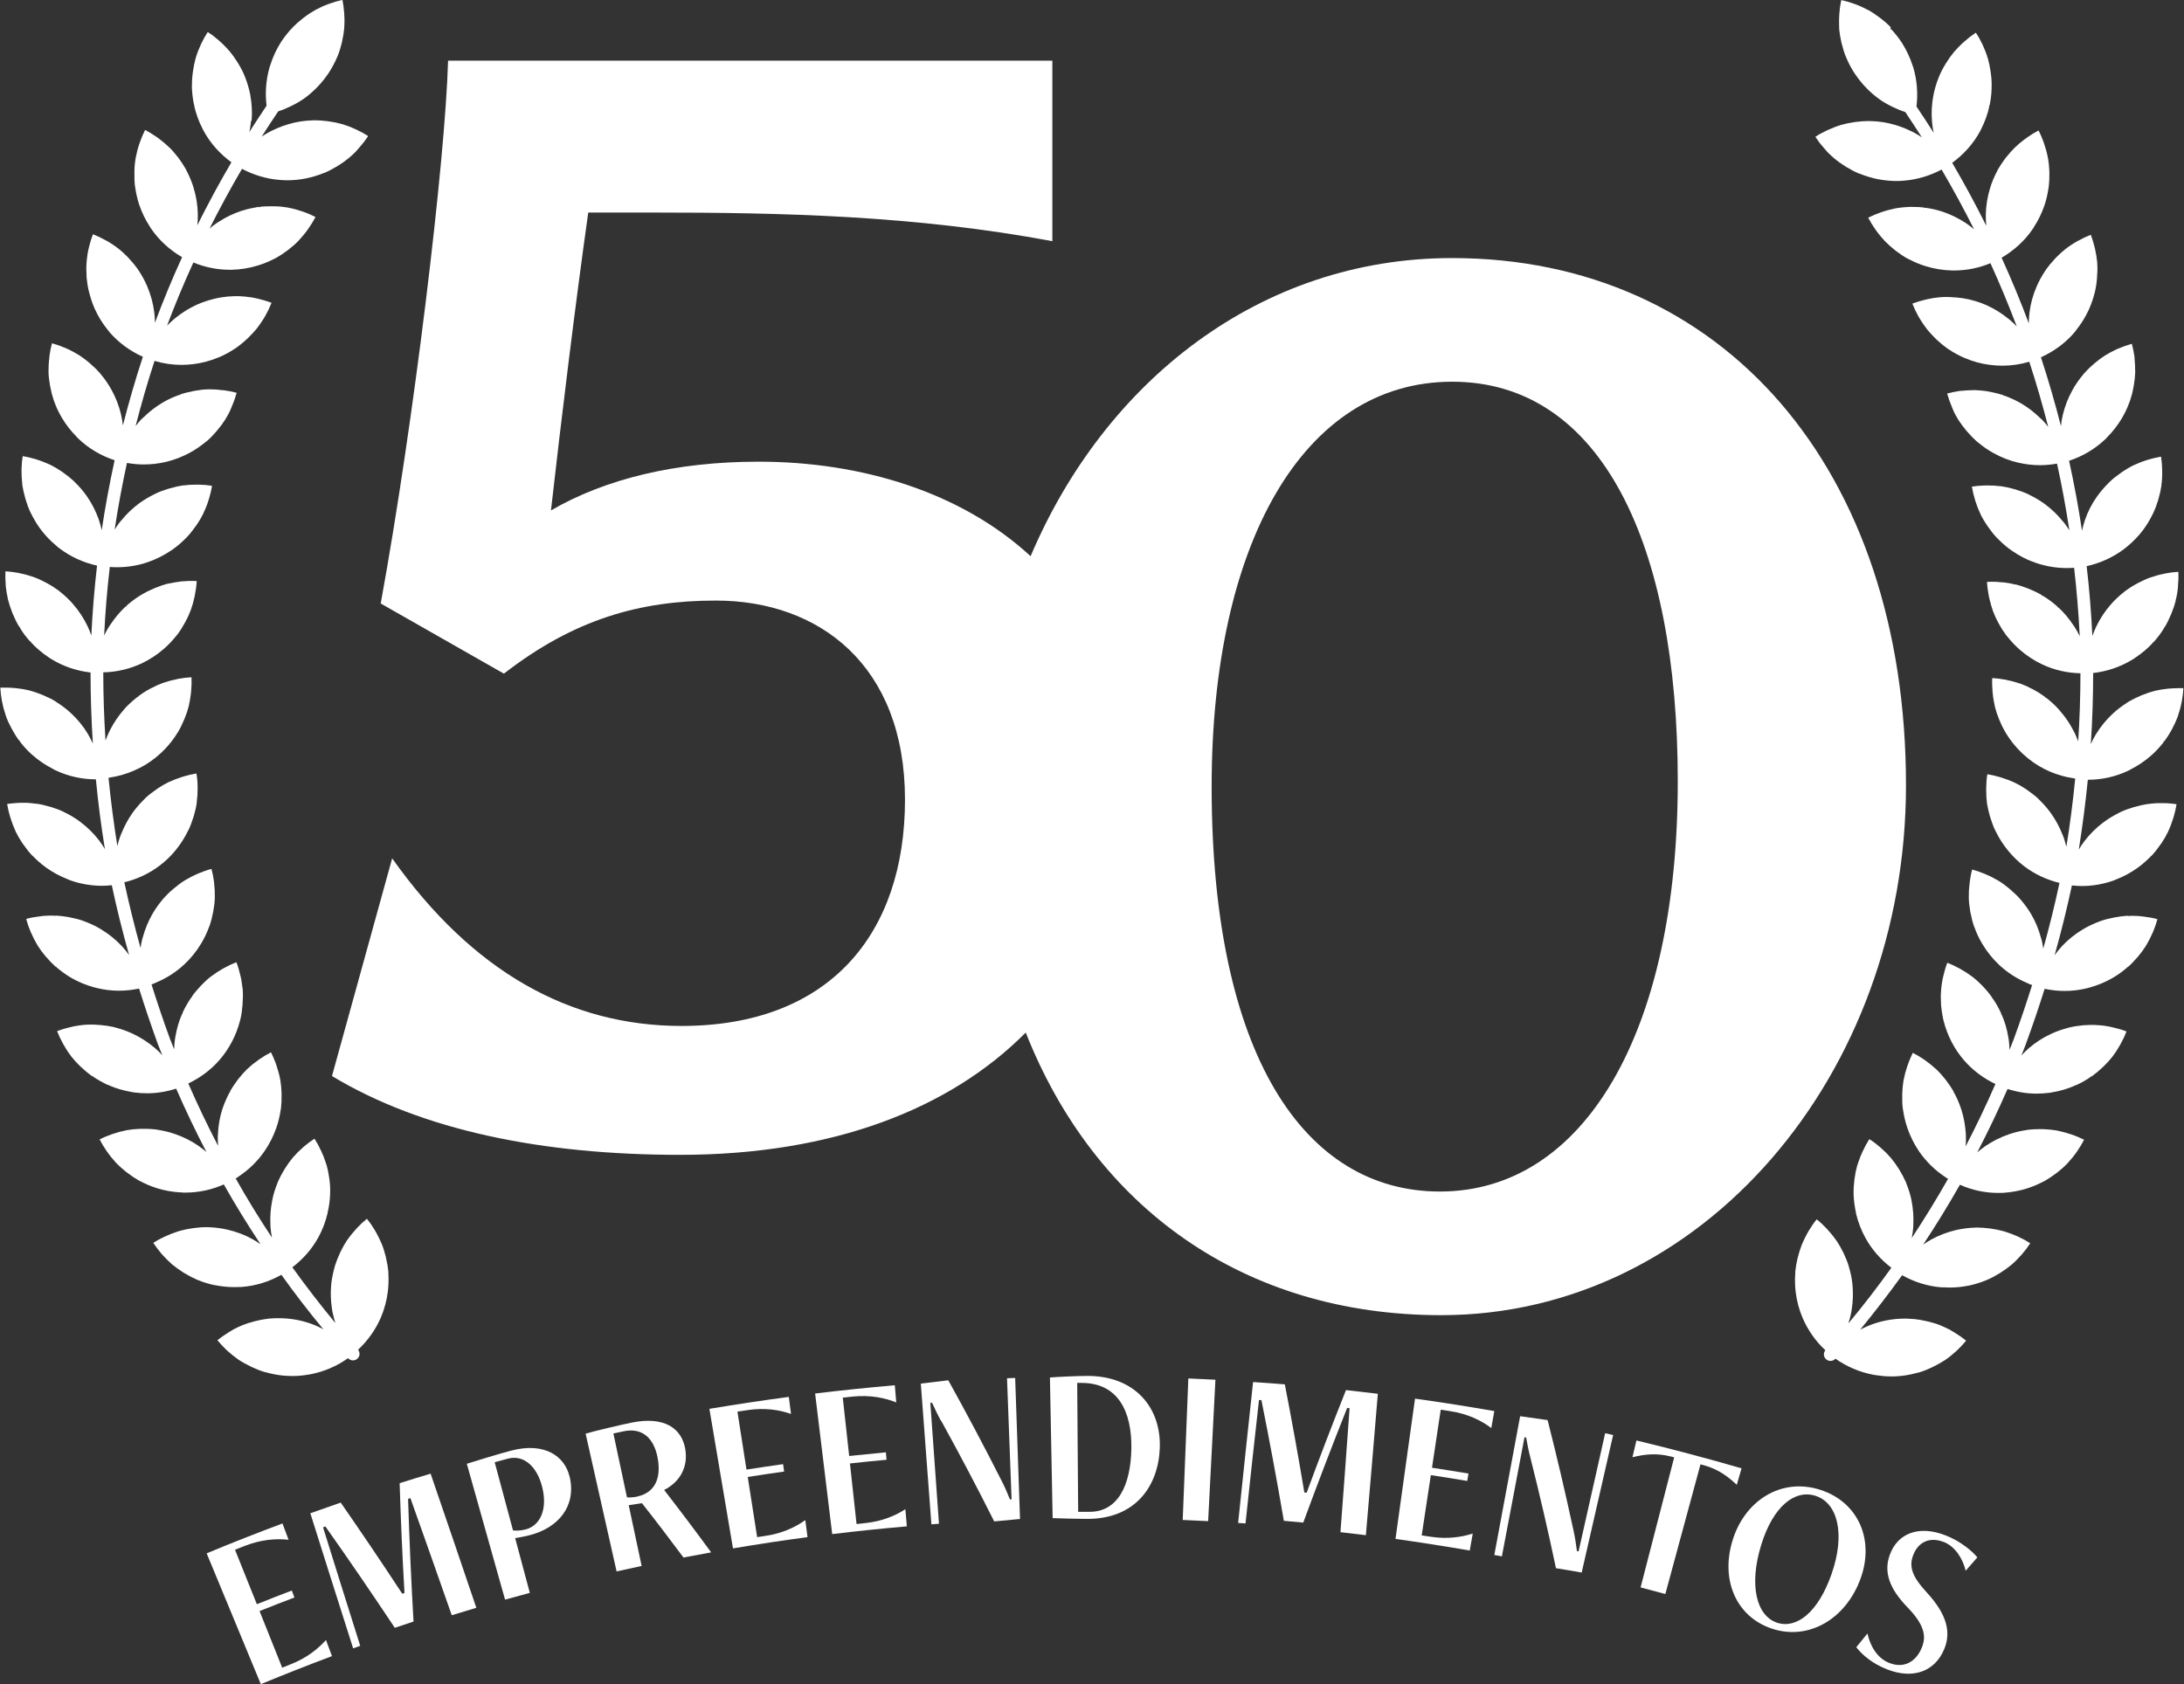 <svg xmlns="http://www.w3.org/2000/svg" id="Camada_2" data-name="Camada 2" viewBox="0 0 224.99 173.52"><rect x="0" y="0" width="224.99" height="173.52" fill="#333333" stroke="none"/><defs><style>      .cls-1 {        fill: #fff;      }    </style></defs><g id="Camada_1-2" data-name="Camada 1"><g><g><path class="cls-1" d="M29.72,158.63c-.21-.55-.41-1.11-.62-1.66-2.62.98-5.22,2-7.81,3.08,1.86,4.49,3.72,8.98,5.58,13.48,2.43-1.01,4.88-1.97,7.33-2.89-.21-.55-.41-1.11-.62-1.66-.85.94-1.98,1.85-3.63,2.5-.3.12-.59.23-.88.35-.78-1.94-1.56-3.88-2.33-5.83,1.19-.48,2.39-.95,3.59-1.4-.09-.24-.18-.48-.27-.72-1.2.46-2.4.93-3.6,1.41-.75-1.87-1.5-3.74-2.25-5.61.31-.12.62-.25.93-.37,1.75-.69,3.28-.8,4.59-.66"></path><path class="cls-1" d="M46.53,166.43c.84-.26,1.69-.52,2.54-.77-1.56-4.61-3.13-9.22-4.71-13.82-1.06.32-2.13.64-3.19.98.12,3.78.28,7.55.5,11.31-.08.03-.16.05-.23.08-2.07-3.15-4.18-6.28-6.34-9.39-1.05.36-2.09.73-3.13,1.1,1.46,4.64,2.93,9.28,4.41,13.92.24-.09.49-.18.73-.26-1.29-4.07-2.56-8.14-3.83-12.21.08-.03.16-.06.24-.09,2.44,3.45,4.82,6.94,7.15,10.44.64-.22,1.28-.43,1.93-.64-.24-4.2-.43-8.42-.56-12.64.08-.02.16-.05.24-.08,1.43,4.02,2.85,8.04,4.26,12.07"></path><path class="cls-1" d="M52.85,157.69c-.63-2.35-1.26-4.69-1.89-7.03.46-.12.92-.24,1.38-.37,1.61-.42,2.99.8,3.52,2.95.56,2.24-.19,3.94-1.69,4.34-.53.14-.91.14-1.33.11M58.67,152.13c-.47-2.02-2.49-3.58-5.99-2.67-.89.22-4.15,1.21-4.59,1.36,1.31,4.67,2.62,9.33,3.94,14,.85-.24,1.7-.47,2.55-.7-.5-1.88-1.01-3.76-1.51-5.64.56-.1.91-.15,1.53-.31,2.87-.75,4.81-2.93,4.08-6.04"></path><path class="cls-1" d="M65.66,154.2c-.34.07-.76.11-1.07.08-.47-2.19-.93-4.38-1.4-6.58.36-.08.71-.15,1.07-.23,1.82-.38,3.07.6,3.48,2.7.45,2.34-.44,3.67-2.08,4.02M70.59,149.27c-.39-2.16-2.21-3.36-5.52-2.69-.93.18-4.13.94-4.74,1.14,1.06,4.73,2.13,9.46,3.19,14.19.86-.19,1.72-.38,2.58-.56-.44-2.09-.89-4.17-1.33-6.26.45-.07.91-.14,1.36-.21,1.46,1.85,2.88,3.72,4.28,5.6.95-.18,1.9-.36,2.85-.53-1.58-2.16-3.19-4.3-4.84-6.43,1.67-.85,2.49-2.42,2.17-4.23"></path><path class="cls-1" d="M81.49,145.69c-.08-.59-.16-1.17-.23-1.76-2.73.36-5.46.78-8.18,1.23.81,4.8,1.62,9.59,2.43,14.38,2.55-.43,5.11-.82,7.68-1.16-.08-.59-.16-1.17-.23-1.76-1.02.73-2.31,1.35-4.04,1.62-.31.05-.61.09-.92.14-.32-2.07-.65-4.13-.97-6.2,1.25-.2,2.5-.38,3.75-.56-.04-.25-.07-.51-.11-.76-1.26.18-2.51.36-3.77.56-.31-1.99-.62-3.98-.93-5.97.33-.05.65-.1.98-.15,1.83-.28,3.33-.04,4.55.39"></path><path class="cls-1" d="M85.71,158.07c2.57-.31,5.14-.58,7.71-.8-.05-.59-.1-1.18-.15-1.77-1.05.68-2.37,1.24-4.1,1.43-.31.03-.62.07-.93.1-.23-2.08-.46-4.16-.68-6.24,1.25-.14,2.51-.27,3.77-.38-.02-.26-.05-.51-.07-.77-1.26.12-2.52.25-3.78.38-.22-2-.44-4.01-.66-6.01.33-.04.65-.07.98-.11,1.84-.19,3.32.12,4.53.6-.05-.59-.1-1.18-.15-1.77-2.74.24-5.48.52-8.21.85.59,4.83,1.17,9.66,1.76,14.48"></path><path class="cls-1" d="M96.97,146.41c1.89,3.43,3.71,6.88,5.45,10.35.89-.09,1.77-.17,2.66-.25-.17-4.85-.33-9.69-.5-14.53-.28,0-.56.02-.84.03.16,4.16.32,8.32.47,12.48-.06,0-.11,0-.17,0-.21-.53-.53-1.29-.85-1.9-1.76-3.48-3.59-6.93-5.5-10.37-.94.11-1.89.22-2.83.34.36,4.83.73,9.67,1.09,14.5.26-.02.52-.04.78-.06-.3-4.15-.6-8.3-.89-12.45.06,0,.12,0,.18-.01.24.52.59,1.27.93,1.88"></path><path class="cls-1" d="M111.42,142.49c3.71-.01,5.2,2.88,5.13,6.8-.07,3.69-1.36,6.48-4.29,6.48-.4,0-.8,0-1.19,0-.03-4.43-.07-8.85-.1-13.28.15,0,.3,0,.45,0M112.02,156.5c5.03,0,7.33-3.47,7.46-7.33.14-4.17-2.59-7.41-7.46-7.4-1.01,0-3.17.1-3.86.16.09,4.83.19,9.66.28,14.49.55.03,2.67.08,3.57.08"></path><path class="cls-1" d="M124.46,156.73c.25-4.86.5-9.71.75-14.57-.93-.05-1.86-.09-2.79-.13-.19,4.86-.39,9.72-.58,14.58.87.04,1.75.08,2.62.12"></path><path class="cls-1" d="M140.71,158.16c.42-4.85.83-9.7,1.23-14.55-1.09-.13-2.19-.26-3.28-.38-1.4,3.51-2.75,7.03-4.05,10.57-.08,0-.16-.02-.24-.02-.62-3.72-1.29-7.43-2.01-11.14-1.09-.09-2.18-.17-3.27-.24-.52,4.84-1.04,9.68-1.54,14.52.25.02.51.03.76.05.45-4.24.91-8.49,1.39-12.72.08,0,.17.01.25.02.83,4.14,1.6,8.28,2.31,12.43.67.06,1.33.12,2,.18,1.45-3.95,2.96-7.89,4.52-11.81.08,0,.17.02.25.03-.3,4.26-.62,8.51-.94,12.77.87.1,1.74.2,2.61.31"></path><path class="cls-1" d="M143.74,158.56c2.56.36,5.12.76,7.67,1.2.1-.58.2-1.16.31-1.75-1.19.38-2.61.59-4.34.33-.31-.05-.62-.09-.92-.14.31-2.07.62-4.14.94-6.21,1.25.19,2.5.39,3.75.6.04-.25.09-.51.13-.76-1.25-.21-2.51-.41-3.76-.6.3-1.99.6-3.99.9-5.98.33.05.65.1.98.15,1.83.28,3.19.96,4.23,1.74.1-.58.2-1.17.31-1.75-2.72-.47-5.44-.9-8.17-1.28-.67,4.82-1.34,9.63-2.01,14.45"></path><path class="cls-1" d="M162.61,159.85c-.05-.01-.11-.02-.16-.04-.07-.57-.19-1.38-.34-2.06-.82-3.81-1.71-7.62-2.68-11.43-.94-.14-1.89-.27-2.83-.4-.89,4.76-1.77,9.53-2.66,14.3.26.05.52.1.78.14.78-4.09,1.55-8.18,2.33-12.27.06.01.12.02.17.03.1.57.25,1.38.43,2.05.96,3.8,1.84,7.6,2.64,11.41.88.14,1.77.29,2.65.45,1.08-4.73,2.16-9.45,3.24-14.17-.27-.06-.55-.12-.82-.19-.91,4.06-1.83,8.12-2.74,12.18"></path><path class="cls-1" d="M171.56,164.24c1.21-4.45,2.41-8.91,3.62-13.36.11.03.23.06.34.09,1.45.4,2.45,1.12,3.4,2.02.17-.57.33-1.14.49-1.7-3.59-1.04-7.21-2-10.83-2.87-.14.58-.28,1.15-.41,1.73,1.28-.32,2.49-.45,3.95-.08.12.03.23.06.35.09-1.15,4.47-2.31,8.94-3.46,13.4.85.22,1.7.45,2.55.68"></path><path class="cls-1" d="M181.43,159.2c1.23-4.02,3.49-5.77,5.62-5.07,2.3.75,3.06,3.99,1.63,8.06-1.39,3.97-3.61,5.66-5.6,5.01-2.15-.71-2.92-3.87-1.65-8M182.57,167.82c3.8,1.24,7.59-1.04,9.09-5.14,1.48-4.03-.23-7.89-4.09-9.16-4.11-1.35-7.92,1.15-9.13,5.34-1.2,4.13.55,7.79,4.13,8.96"></path><path class="cls-1" d="M200.23,158.87c1.2.47,1.97,1.74,2.27,2.97.4-.46.8-.92,1.2-1.37-.51-.64-1.7-1.65-3.24-2.26-2.85-1.12-4.98-.18-5.77,1.97-.65,1.75-.1,3.47,1.85,5.47,1.79,1.85,1.88,3.01,1.45,4.09-.57,1.41-1.77,2.23-3.37,1.6-1.2-.47-1.95-1.7-2.24-3.03-.39.47-.77.94-1.15,1.41.57.76,1.67,1.7,3.16,2.28,2.81,1.1,4.98.12,5.89-2.06.71-1.7.36-3.52-1.78-5.85-1.5-1.62-1.87-2.65-1.41-3.85.53-1.4,1.75-1.91,3.14-1.36"></path><path class="cls-1" d="M25.92,12.45c.08-.9.02-1.82-.15-2.74-.12-.6-.3-1.21-.54-1.81l-.06-.15c-.16-.38-.37-.79-.67-1.28l-.05-.08c-.27-.43-.53-.79-.79-1.1l-.05-.06c-.09-.1-.18-.2-.28-.3l-.06-.07c-.21-.22-.43-.44-.71-.68-.4-.35-.75-.62-1.1-.84l-.05-.04-.04.05c-.22.33-.42.7-.64,1.15l-.05.11c-.2.44-.37.87-.51,1.34l-.02.07c-.11.39-.2.83-.27,1.32l-.02.15c-.07.52-.09.97-.09,1.4v.18c.03.56.09,1.11.2,1.63l.03.15h.06s-.05.07-.05.07c.18.78.45,1.55.83,2.29l.05.11c.03.06.05.11.09.17.7,1.28,1.69,2.38,2.86,3.23-1.25,2.13-2.42,4.3-3.51,6.49.04-.39.06-.78.05-1.17-.02-.9-.17-1.82-.44-2.71-.18-.59-.42-1.17-.72-1.74l-.07-.15c-.2-.36-.45-.74-.78-1.19l-.08-.1c-.31-.4-.6-.73-.9-1.01l-.08-.07c-.25-.24-.53-.47-.85-.72-.07-.05-.3-.22-.3-.22-.42-.29-.79-.52-1.15-.71l-.06-.03-.03.06c-.18.35-.34.74-.51,1.21l-.04.12c-.16.46-.28.91-.37,1.39l-.02.07c-.07.41-.12.85-.13,1.35v.15c-.01.52,0,.98.05,1.39l.03.19c.08.55.2,1.09.36,1.61l.07.21c.26.76.61,1.49,1.06,2.18l.06.1c.03.06.07.11.11.17.82,1.19,1.92,2.18,3.17,2.91-1.02,2.23-1.95,4.48-2.8,6.76,0-.37-.02-.74-.07-1.1-.11-.9-.36-1.79-.72-2.65-.24-.57-.54-1.12-.9-1.66l-.09-.14c-.24-.34-.53-.69-.93-1.12l-.06-.07c-.35-.36-.67-.66-1-.91l-.08-.06c-.16-.12-.32-.24-.49-.35-.22-.15-.45-.29-.69-.42l-.06-.03c-.46-.25-.85-.44-1.24-.59l-.06-.02-.02.06c-.14.37-.26.77-.38,1.26l-.03.12c-.11.47-.18.93-.22,1.42v.08c-.04.41-.03.85,0,1.35v.15c.06.52.12.97.22,1.37l.05.19c.14.55.31,1.07.52,1.56l.09.2c.33.73.76,1.42,1.28,2.06l.07.09c.04.05.08.1.12.16.94,1.09,2.13,1.96,3.45,2.55-.77,2.34-1.45,4.7-2.06,7.08-.04-.38-.1-.77-.19-1.14-.21-.88-.54-1.74-.99-2.55-.3-.54-.65-1.06-1.07-1.56l-.1-.13c-.28-.32-.6-.64-1.02-1l-.09-.08c-.38-.32-.74-.59-1.09-.81l-.09-.05c-.29-.18-.61-.35-.94-.51-.08-.04-.16-.07-.24-.11l-.12-.05c-.49-.21-.9-.35-1.3-.46l-.06-.02-.02.06c-.1.38-.18.79-.25,1.29v.12c-.07.48-.09.94-.09,1.43,0,.03,0,.05,0,.08.01.41.06.84.15,1.35l.03.15c.1.52.21.96.34,1.34l.04.11.03.08c.19.53.42,1.03.69,1.5l.11.19c.41.69.91,1.33,1.49,1.92l.08.09s.09.09.14.14c1.05,1,2.33,1.75,3.71,2.2-.52,2.39-.97,4.79-1.33,7.21-.08-.37-.18-.74-.3-1.09-.3-.86-.72-1.68-1.25-2.44-.35-.5-.76-.98-1.23-1.43l-.12-.12c-.31-.29-.66-.57-1.09-.87l-.12-.09c-.41-.28-.8-.5-1.17-.69l-.32-.14c-.34-.15-.71-.29-1.14-.43-.5-.15-.92-.25-1.34-.32h-.06s-.01.05-.01.05c-.06.39-.1.81-.11,1.31v.12c0,.48.02.94.08,1.43v.07c.07.41.16.84.3,1.32l.04.15c.15.5.31.93.49,1.31l.08.16c.25.5.53.98.84,1.42l.13.18c.48.64,1.04,1.23,1.68,1.75l.09.08s.09.08.15.12c1.15.88,2.49,1.49,3.9,1.8-.28,2.39-.47,4.79-.59,7.2-.11-.32-.24-.64-.38-.94-.39-.82-.89-1.59-1.5-2.29-.4-.46-.86-.9-1.37-1.3l-.12-.1c-.34-.25-.72-.5-1.18-.75l-.13-.07c-.44-.24-.84-.42-1.23-.56l-.06-.02c-.42-.15-.88-.28-1.39-.38l-.22-.05c-.46-.08-.84-.13-1.21-.15h-.06s0,.06,0,.06c-.02.4-.01.81.03,1.32v.12c.06.49.13.94.24,1.42l.02.07c.1.4.24.82.42,1.28l.06.14c.21.49.4.89.62,1.25l.06.09.05-.03v.1c.28.48.61.92.97,1.32l.1.11.05-.04v.09c.54.59,1.16,1.11,1.85,1.57l.1.07c.05.04.1.07.16.1,1.22.75,2.61,1.22,4.04,1.38,0,2.44.08,4.88.24,7.33-.16-.35-.33-.68-.52-1.01-.47-.78-1.05-1.49-1.73-2.12-.45-.42-.95-.8-1.5-1.15l-.13-.09c-.36-.22-.77-.42-1.25-.62l-.14-.06c-.47-.19-.89-.33-1.28-.43l-.08-.02c-.38-.09-.79-.16-1.26-.21l-.22-.02c-.32-.03-.64-.04-.96-.04-.13,0-.27,0-.4,0h-.06s0,.07,0,.07c.02.4.07.81.16,1.31l.03.12c.09.48.21.92.37,1.38l.02.07c.14.39.32.79.56,1.23l.07.13c.25.46.49.84.76,1.19l.05-.04v.12s.06.06.06.06c.34.44.72.85,1.11,1.21l.17.14c.6.53,1.27.98,2.01,1.36l.1.06c.06.03.11.06.17.09,1.32.63,2.74.95,4.2.95.23,2.4.54,4.8.93,7.19-.18-.3-.37-.59-.58-.87-.55-.72-1.2-1.37-1.95-1.93-.49-.37-1.03-.7-1.61-.98,0,0-.12-.06-.15-.08-.38-.18-.81-.34-1.31-.49l-.15-.04c-.48-.14-.92-.24-1.32-.29h-.09c-.22-.04-.44-.06-.66-.07,0,0-.15-.02-.19-.02-.06,0-.12,0-.18,0h-.55c-.12.01-.25.01-.37.02-.3.02-.6.05-.9.09h-.06s.01.07.01.07c.06.39.16.8.3,1.28l.04.12c.14.46.31.89.51,1.34l.03.07c.18.37.4.75.68,1.17l.09.12c.3.43.58.79.87,1.1l.13.12c.39.4.81.77,1.24,1.09l.18.13c.65.46,1.37.84,2.14,1.15l.12.05c.05.02.11.05.17.07,1.05.37,2.15.56,3.27.56.33,0,.66-.02,1-.06.5,2.37,1.1,4.77,1.78,7.19-.24-.33-.49-.64-.77-.94-.62-.66-1.34-1.24-2.14-1.72-.53-.32-1.1-.59-1.7-.81l-.15-.06c-.4-.14-.84-.25-1.4-.36l-.11-.02c-.41-.07-.79-.12-1.15-.14h-.07s-.06-.01-.15-.01v.06l-.09-.06c-.08,0-.16,0-.24,0-.27,0-.54.01-.81.03-.09,0-.17.02-.26.03l-.15.02c-.52.06-.95.14-1.35.25l-.06.02.02.06c.1.38.24.78.43,1.24l.05.11c.19.44.4.85.65,1.27l.04.07c.22.35.48.71.8,1.09l.1.11c.34.39.66.72.99,1.01l.03-.06.04.11.06.04c.43.36.88.68,1.34.96l.19.11c.7.39,1.45.7,2.25.92l.12.03c.06.02.12.04.19.05.75.18,1.51.27,2.28.27.69,0,1.37-.08,2.05-.22.6,1.91,1.25,3.83,1.95,5.76.14.37.29.74.44,1.11-.24-.26-.49-.52-.77-.75-.69-.59-1.46-1.09-2.3-1.48-.56-.26-1.15-.47-1.78-.63l-.16-.05c-.41-.09-.86-.16-1.42-.21h-.11c-.26-.03-.53-.04-.8-.04-.18,0-.37,0-.56.02h-.09c-.34.03-.68.08-1.06.15-.08.02-.4.09-.4.09-.51.12-.93.24-1.32.39l-.06.02.02.06c.14.37.32.75.56,1.19l.06.11c.24.43.48.81.78,1.2l.04.06c.25.32.55.65.91,1l.11.1c.38.36.73.65,1.07.89l.1.06.04-.05.03.09c.47.31.95.58,1.44.81l.14.06.02-.06.04.08c.73.32,1.52.54,2.33.68l.11.02c.06.01.13.02.2.03.42.05.85.08,1.27.08,1.02,0,2.02-.17,2.99-.48.97,2.22,2.01,4.4,3.12,6.53-.26-.22-.53-.43-.81-.63-.75-.52-1.57-.93-2.45-1.23-.59-.2-1.2-.35-1.83-.44,0,0-.13-.02-.16-.03-.35-.04-.73-.06-1.16-.06h-.39c-.5.02-.94.06-1.35.13-.03,0-.32.07-.32.07-.38.08-.76.18-1.19.33-.5.17-.91.34-1.28.53l-.06.03.03.06c.18.35.39.71.68,1.13l.07.1c.28.4.57.75.9,1.11l.05.06c.29.29.62.59,1.01.9l.12.09c.42.32.8.57,1.17.78l.16.08c.49.26,1,.48,1.51.65l.21.07c.76.24,1.56.38,2.39.43h.11c.07.01.13.02.2.02h.24c1.37,0,2.69-.29,3.94-.84,1.19,2.1,2.45,4.15,3.78,6.16-.27-.19-.55-.37-.84-.53-.79-.44-1.66-.76-2.56-.97-.6-.14-1.22-.22-1.87-.25h-.16s-.14-.01-.14-.01c-.38,0-.79.03-1.25.09l-.15.02c-.5.07-.93.16-1.33.27l-.28.09c-.38.12-.76.27-1.19.46-.48.22-.87.43-1.22.66l-.05.03.03.05c.22.33.47.67.79,1.05l.08.09c.32.36.65.69,1.01,1.01l.06.05c.32.26.67.52,1.1.79l.13.08c.45.27.85.48,1.24.65l.17.07c.52.21,1.05.38,1.57.49l.22.04c.63.12,1.27.19,1.92.19.16,0,.33,0,.5-.01h.12c.06,0,.12,0,.19-.01,1.42-.11,2.82-.55,4.06-1.25,1.37,1.92,2.81,3.79,4.32,5.61-.26-.14-.54-.27-.81-.39-1.2-.5-2.48-.75-3.8-.75-.24,0-.48,0-.74.03h-.16c-.42.05-.87.12-1.39.25l-.14.03c-.48.12-.91.26-1.29.41l-.06.03c-.25.1-.49.21-.73.34l-.07.03s-.15.09-.15.09c-.08.05-.17.1-.25.15l-.13.08c-.45.28-.81.53-1.14.79l-.05.04.04.05c.25.31.54.61.9.96l.09.08c.36.33.71.61,1.12.9l.06.04c.34.23.73.44,1.18.66l.14.07c.47.22.9.39,1.3.51l.18.04c.54.15,1.08.26,1.62.32l.22.02c.28.02.56.04.85.04.52,0,1.05-.04,1.58-.13l.12-.02c.06,0,.12-.02.19-.03,1.4-.27,2.72-.84,3.87-1.66.13.15.31.23.51.23.16,0,.32-.06.44-.17.27-.23.31-.63.08-.93,1.03-.96,1.83-2.1,2.37-3.37.35-.84.59-1.73.7-2.65.07-.61.09-1.24.05-1.89v-.16c-.04-.42-.12-.87-.24-1.38l-.03-.15c-.12-.48-.25-.9-.41-1.29l-.05-.11c-.14-.33-.3-.66-.49-1.01l-.17-.3c-.27-.45-.52-.81-.78-1.13l-.04-.05-.05.04c-.31.25-.62.54-.96.9l-.08.09c-.33.36-.62.71-.9,1.11-.02.02-.03.04-.05.06-.23.34-.44.72-.67,1.18l-.06.14c-.22.47-.39.9-.51,1.29l-.05.18c-.15.54-.26,1.08-.33,1.62l-.02.22c-.07.79-.05,1.61.08,2.43l.02.12c0,.06.02.13.03.19.08.4.18.78.3,1.17-1.54-1.86-3.02-3.78-4.43-5.74,1.09-.83,2.01-1.87,2.67-3.07.43-.78.75-1.62.96-2.51v-.05c.15-.6.23-1.22.26-1.87v-.16c.02-.42,0-.87-.07-1.39l-.02-.15c-.07-.5-.16-.93-.27-1.33l-.04-.1c-.02-.07-.05-.14-.07-.22l-.04-.11c-.11-.33-.24-.66-.39-.98l-.03-.06c-.22-.48-.43-.86-.65-1.2l-.03-.05-.05.03c-.34.22-.67.47-1.05.79l-.09.08c-.37.32-.69.64-1.01,1.01l-.05.06c-.26.31-.52.67-.79,1.1l-.08.13c-.27.44-.48.85-.65,1.24l-.06.17c-.21.52-.38,1.05-.49,1.57l-.04.22c-.16.79-.22,1.6-.18,2.42v.12c0,.06,0,.13.01.19.03.36.08.71.15,1.06-1.32-1.99-2.57-4.02-3.74-6.1.07-.04.14-.07.2-.12l.08-.06c1.06-.7,1.96-1.57,2.68-2.61.52-.74.93-1.57,1.24-2.45.2-.59.35-1.2.44-1.83,0,0,.02-.13.03-.17.05-.42.07-.87.06-1.46v-.09c-.02-.5-.06-.94-.13-1.35l-.02-.09c-.08-.44-.2-.88-.38-1.42-.06-.19-.13-.38-.21-.56-.1-.24-.2-.48-.32-.72l-.03-.06-.06.03c-.35.18-.71.39-1.13.68l-.1.07c-.4.28-.76.57-1.11.9l-.06.05c-.3.29-.59.62-.9,1.01l-.09.12c-.31.42-.57.8-.78,1.17l.06.03-.1.07-.03.06c-.26.49-.48,1-.66,1.51l-.07.21c-.24.76-.38,1.56-.43,2.39v.12c-.01.06-.02.13-.02.19,0,.34,0,.69.03,1.03-1.09-2.1-2.12-4.25-3.07-6.43,1.23-.59,2.34-1.41,3.23-2.44,1-1.16,1.73-2.56,2.11-4.08,0,0,.04-.13.04-.16.1-.41.16-.86.21-1.43v-.1c.04-.5.05-.94.02-1.35v-.1c-.04-.33-.09-.68-.15-1.05-.02-.09-.04-.19-.06-.28l-.03-.12c-.12-.51-.24-.93-.39-1.32l-.02-.06-.06.02c-.37.14-.75.32-1.19.56l-.11.06c-.43.24-.81.49-1.2.78l-.06.04c-.33.25-.65.55-1,.91l-.1.11c-.36.38-.65.73-.9,1.09l.06.03-.11.05-.04.06c-.31.47-.59.95-.81,1.43l-.06.14.06.02-.09.04c-.32.73-.54,1.51-.68,2.33l-.02.11c-.01.06-.02.13-.03.2-.04.33-.07.66-.08.99-.14-.35-.28-.7-.42-1.06-.69-1.88-1.32-3.76-1.91-5.63.05-.02.1-.03.15-.05.07-.03.13-.06.19-.08l.13-.06c1.1-.46,2.09-1.1,2.93-1.89.66-.62,1.24-1.34,1.72-2.14.32-.53.59-1.1.81-1.7l.06-.15c.14-.39.25-.84.35-1.35l.03-.15c.09-.49.14-.93.15-1.35v-.09c.01-.44-.01-.9-.07-1.41v-.07c-.07-.53-.15-.95-.26-1.35l-.02-.06-.06.02c-.39.1-.78.24-1.24.43l-.11.05c-.45.19-.85.4-1.28.65l-.06.04c-.35.21-.7.48-1.09.8l-.12.1c-.4.34-.72.66-1,.98l-.11.14c-.36.43-.68.88-.95,1.34l-.11.19c-.39.7-.7,1.45-.92,2.25,0,0-.07.24-.09.3-.07.28-.12.57-.16.86-.63-2.28-1.19-4.54-1.67-6.77,1.32-.32,2.56-.9,3.64-1.72,1.22-.92,2.22-2.15,2.91-3.56l.08-.15c.18-.38.34-.81.5-1.32l.04-.13c.14-.49.24-.92.29-1.32v-.07c.06-.42.09-.87.09-1.37v-.12c0-.52-.04-.96-.11-1.38v-.06s-.07,0-.07,0c-.39.06-.8.16-1.28.3l-.12.04c-.46.14-.89.31-1.34.51l-.07.03c-.37.18-.75.4-1.17.68l-.12.09c-.43.3-.79.58-1.1.87l-.12.13c-.4.39-.77.81-1.09,1.24l-.13.18c-.46.65-.84,1.37-1.15,2.14,0,0-.09.23-.12.29-.11.32-.2.64-.28.97-.37-2.34-.68-4.69-.91-7.04.27-.04.54-.09.82-.15.19-.04.38-.09.56-.14.86-.25,1.67-.6,2.41-1.04.77-.47,1.49-1.05,2.12-1.73.42-.45.81-.95,1.15-1.5l.09-.14c.22-.36.42-.77.64-1.29l.04-.09c.19-.46.33-.88.43-1.28l.02-.09c.04-.16.07-.32.1-.51.06-.29.09-.59.13-.94.05-.53.06-.97.04-1.39v-.06s-.07,0-.07,0c-.4.02-.81.07-1.31.16l-.12.03c-.47.09-.92.21-1.38.37-.03,0-.05.01-.07.02-.38.14-.79.32-1.24.56l-.13.07c-.46.25-.84.5-1.19.76l.05.04-.12.02-.06.05c-.44.35-.85.72-1.21,1.11l-.14.17c-.53.6-.98,1.27-1.37,2.01,0,0-.12.22-.14.28-.13.28-.25.57-.36.86-.15-2.35-.23-4.69-.23-7.02,1.37-.03,2.7-.34,3.95-.92.82-.39,1.59-.89,2.29-1.5.47-.41.9-.86,1.3-1.37l.11-.13c.25-.33.5-.72.78-1.23l.04-.08c.24-.44.42-.85.56-1.23l.02-.07c.12-.33.23-.7.32-1.12l.07-.32c.1-.52.16-.96.18-1.38v-.06s-.06,0-.06,0c-.15,0-.29-.01-.44-.01-.3,0-.59.01-.88.04h-.12c-.48.06-.94.13-1.42.24h-.07c-.4.11-.82.25-1.28.44l-.14.06c-.48.2-.89.41-1.27.63l.05.04h-.12s-.07.05-.07.05c-.48.3-.92.63-1.32.98l-.11.1.04.05h-.1c-.59.54-1.11,1.17-1.57,1.86l-.07.1c-.03.05-.07.1-.1.15-.18.29-.33.58-.48.88.11-2.36.31-4.72.58-7.06.25.02.5.03.75.03,1.1,0,2.19-.18,3.24-.55.85-.3,1.67-.72,2.44-1.25.51-.35.98-.76,1.43-1.22l.12-.12c.29-.31.57-.67.87-1.09l.09-.12c.28-.41.51-.8.69-1.17l.03-.08c.06-.12.11-.25.17-.38l.04-.09c.12-.28.22-.57.31-.86l.02-.06c.15-.5.26-.93.32-1.34v-.06s-.05-.01-.05-.01c-.39-.06-.81-.1-1.31-.11h-.29c-.43,0-.83.02-1.27.08h-.08c-.41.06-.84.16-1.32.3l-.15.04c-.5.15-.93.31-1.31.49l-.17.09c-.51.25-.98.53-1.42.84l-.18.13c-.64.48-1.23,1.04-1.75,1.68l-.08.09s-.08.1-.13.15c-.18.24-.35.49-.51.74.35-2.3.77-4.59,1.27-6.87.58.11,1.17.16,1.75.16.75,0,1.51-.09,2.25-.26.88-.21,1.74-.54,2.55-.99.54-.3,1.06-.66,1.56-1.07l.13-.1c.32-.27.64-.6,1-1.02l.07-.09c.32-.38.59-.74.81-1.09l.03-.06c.14-.22.27-.45.39-.69l.04-.07.03-.08c.05-.11.1-.21.14-.32l.07-.18c.21-.48.35-.9.46-1.3l.02-.06-.06-.02c-.38-.1-.79-.18-1.29-.25h-.12c-.41-.06-.81-.09-1.19-.09h-.31c-.41.01-.85.06-1.35.15l-.15.03c-.51.1-.95.21-1.36.35l.03.06-.12-.02-.07.03c-.53.19-1.03.42-1.5.69l-.19.11c-.69.41-1.33.91-1.92,1.49l-.09.08s-.09.09-.14.13c-.2.22-.4.44-.58.68.58-2.25,1.22-4.49,1.95-6.71.9.27,1.84.41,2.78.41.41,0,.83-.03,1.24-.08.9-.11,1.79-.36,2.65-.72.57-.24,1.12-.54,1.65-.9l.14-.09c.34-.24.69-.53,1.12-.93l.07-.07c.36-.35.66-.68.92-1l.05-.07c.2-.26.4-.55.6-.87.05-.07.09-.15.13-.22l.09-.15c.25-.46.44-.85.59-1.24l.02-.06-.06-.02c-.37-.14-.77-.26-1.26-.38l-.12-.03c-.47-.11-.93-.18-1.42-.22h-.07c-.2-.02-.39-.03-.59-.03-.26,0-.51,0-.77.03h-.15c-.52.06-.97.12-1.37.22l-.19.05c-.54.13-1.07.31-1.56.52l-.2.09c-.73.34-1.42.76-2.06,1.28l-.09.07c-.05.04-.1.08-.15.12-.24.21-.48.43-.7.66.82-2.19,1.73-4.36,2.71-6.51,1.19.49,2.44.75,3.74.75h.21c.91-.02,1.82-.17,2.7-.44.59-.18,1.17-.42,1.74-.72l.15-.07c.37-.21.75-.46,1.19-.79l.09-.07c.4-.31.73-.6,1.01-.9l.06-.07c.23-.24.45-.5.66-.77.06-.08.12-.16.18-.24l.1-.14c.3-.43.53-.8.72-1.17l.03-.06-.06-.03c-.36-.18-.74-.35-1.21-.51l-.12-.04c-.47-.16-.9-.28-1.38-.37-.03,0-.05-.01-.08-.02-.4-.07-.84-.12-1.35-.13h-.43c-.41,0-.77.01-1.13.06l.02.06-.11-.05h-.07c-.55.09-1.09.21-1.61.37l-.21.07c-.76.26-1.49.61-2.18,1.06l-.1.06c-.06.03-.11.07-.17.11-.25.17-.49.35-.72.55,1.04-2.07,2.15-4.12,3.34-6.15,1.19.63,2.5,1.03,3.84,1.14.27.02.54.04.81.04.64,0,1.28-.06,1.92-.19.61-.12,1.21-.3,1.81-.54l.13-.05h.06v-.02c.38-.16.77-.37,1.24-.65l.1-.06c.42-.26.78-.52,1.1-.79l.07-.06c.2-.17.41-.35.63-.58l.08-.09c.07-.08.14-.16.21-.24l.12-.14c.35-.4.61-.74.84-1.09l.03-.05-.05-.04c-.34-.22-.7-.42-1.15-.63l-.11-.05c-.45-.21-.87-.37-1.34-.51l-.07-.02c-.39-.11-.83-.2-1.32-.27l-.15-.02c-.47-.06-.89-.09-1.28-.09h-.12s-.18.01-.18.01c-.56.02-1.11.08-1.64.19l-.22.05c-.78.18-1.54.45-2.28.82l-.11.05c-.06.03-.11.05-.17.09-.26.14-.52.3-.77.47.55-.87,1.12-1.74,1.7-2.6.46-.15.91-.34,1.36-.56.49-.24.9-.48,1.26-.73.24-.17.48-.35.73-.57.69-.59,1.3-1.28,1.82-2.05.34-.52.64-1.07.9-1.67l.06-.14c.16-.39.29-.82.42-1.33l.03-.15c.11-.49.18-.93.22-1.34v-.09c0-.07.02-.33.02-.33.02-.36.01-.72-.02-1.15-.04-.53-.1-.96-.18-1.37V0s-.08.01-.08.01c-.39.08-.79.2-1.26.37l-.12.04c-.46.17-.87.36-1.3.59l-.07.04c-.36.2-.73.44-1.17.78l-.08.06c-.41.32-.75.62-1.05.93l-.07.07.05.04-.1.02c-.38.41-.72.85-1.02,1.29l-.12.19c-.42.68-.77,1.41-1.02,2.21l-.04.11c-.02.06-.04.12-.06.18-.37,1.28-.47,2.64-.31,3.96-.6.9-1.2,1.81-1.78,2.72.03-.13.06-.25.08-.38.04-.26.08-.53.1-.79"></path><path class="cls-1" d="M194.79,2.82c-.29-.31-.63-.61-1.05-.93l-.08-.06c-.44-.33-.81-.58-1.17-.78l-.07-.03c-.43-.23-.84-.42-1.3-.59l-.12-.04c-.47-.17-.87-.29-1.26-.37h-.06s-.01.05-.01.05c-.09.41-.15.84-.19,1.37-.03.43-.03.8-.02,1.15,0,0,0,.26.01.33v.09c.04.41.11.85.22,1.34l.04.15c.13.51.26.95.42,1.33l.06.14c.25.6.55,1.15.9,1.67.52.77,1.13,1.46,1.82,2.05.25.21.48.39.73.57.36.25.77.49,1.26.73.45.22.9.41,1.36.56.58.86,1.15,1.73,1.7,2.6-.25-.17-.5-.32-.77-.47-.06-.03-.11-.06-.17-.09l-.11-.05c-.74-.37-1.51-.65-2.28-.82l-.22-.05c-.53-.11-1.08-.17-1.64-.19h-.18s-.12-.01-.12-.01c-.39,0-.81.03-1.28.09l-.15.02c-.5.07-.93.16-1.32.27l-.07.02c-.47.14-.89.31-1.34.51l-.11.05c-.45.21-.82.41-1.15.63l-.05.04.03.05c.23.35.49.7.84,1.09l.12.14c.07.08.14.16.21.24l.08.09c.22.22.42.4.63.58l.07.06c.32.27.68.52,1.1.79l.1.06c.46.28.86.49,1.24.65v.02h.07l.13.05c.6.24,1.2.42,1.81.54.64.12,1.29.19,1.92.19.27,0,.54-.01.81-.04,1.34-.11,2.65-.51,3.84-1.14,1.18,2.02,2.3,4.07,3.34,6.15-.23-.19-.47-.38-.72-.55-.06-.04-.11-.07-.16-.11l-.1-.06c-.7-.45-1.43-.8-2.18-1.06l-.21-.07c-.51-.16-1.05-.28-1.61-.36h-.07s-.11.03-.11.03l.02-.06c-.36-.04-.72-.06-1.13-.06h-.43c-.5.02-.94.07-1.35.14-.02,0-.05,0-.08.02-.48.1-.92.21-1.38.37l-.12.04c-.47.17-.86.33-1.21.51l-.06.03.03.06c.19.37.42.74.72,1.17l.1.14c.06.08.11.16.18.24.21.27.43.53.66.77l.06.07c.29.29.62.59,1.01.9l.09.07c.44.33.82.59,1.19.79l.15.07c.57.3,1.15.54,1.74.72.89.27,1.8.42,2.71.44h.21c1.3,0,2.55-.26,3.74-.75.98,2.15,1.88,4.32,2.71,6.51-.22-.23-.45-.45-.7-.66-.05-.04-.1-.08-.15-.12l-.09-.07c-.65-.52-1.34-.95-2.06-1.28l-.2-.09c-.49-.21-1.02-.39-1.56-.52l-.19-.05c-.4-.09-.85-.16-1.37-.2h-.15c-.26-.03-.51-.04-.76-.04-.2,0-.39,0-.59.02h-.07c-.49.05-.95.12-1.42.23l-.12.03c-.49.12-.89.24-1.26.38l-.06.02.02.06c.15.39.34.78.59,1.24l.09.15c.04.08.09.15.13.22.2.32.4.61.6.87l.05.07c.25.32.55.65.91,1l.07.07c.43.4.78.69,1.12.93l.14.09c.53.36,1.09.66,1.65.9.86.37,1.74.61,2.65.72.41.05.82.08,1.24.08.95,0,1.88-.14,2.78-.41.73,2.22,1.37,4.46,1.95,6.71-.18-.24-.38-.46-.58-.68-.04-.05-.09-.09-.14-.13l-.09-.08c-.59-.58-1.23-1.08-1.92-1.49l-.19-.11c-.47-.26-.97-.49-1.5-.69l-.07-.03-.12.02.03-.06c-.41-.14-.85-.25-1.36-.35l-.15-.03c-.5-.09-.94-.13-1.35-.15h-.31c-.38,0-.78.03-1.19.07h-.12c-.5.08-.91.16-1.29.26l-.06.02.02.06c.11.4.26.82.46,1.3l.07.18c.04.11.09.22.14.32l.03.08.04.07c.12.24.25.46.39.69l.04.06c.22.35.49.71.81,1.09l.08.09c.37.42.69.75,1,1.02l.13.1c.5.41,1.01.77,1.56,1.07.81.45,1.67.79,2.55.99.74.17,1.49.26,2.25.26.59,0,1.17-.06,1.75-.16.5,2.28.92,4.57,1.27,6.87-.16-.25-.33-.5-.51-.74-.04-.05-.08-.1-.13-.15l-.08-.09c-.52-.64-1.11-1.2-1.75-1.68l-.18-.13c-.43-.31-.91-.59-1.42-.84l-.17-.09c-.38-.18-.81-.33-1.31-.49l-.15-.04c-.48-.14-.92-.23-1.32-.29h-.08c-.44-.06-.83-.08-1.27-.08h-.29c-.5.01-.92.05-1.31.11h-.06s0,.07,0,.07c.07.41.17.84.32,1.34l.02.06c.09.29.2.58.31.86l.04.09c.05.13.11.26.17.38l.03.08c.18.37.41.75.69,1.17l.09.12c.3.43.58.79.87,1.09l.12.12c.45.46.92.87,1.43,1.22.76.53,1.58.96,2.44,1.25,1.04.36,2.13.55,3.24.55.25,0,.5-.01.75-.03.27,2.35.46,4.7.58,7.06-.14-.3-.3-.6-.48-.88-.03-.06-.07-.1-.1-.15l-.07-.1c-.46-.7-.98-1.32-1.57-1.86h-.1s.04-.05.04-.05l-.11-.1c-.4-.35-.84-.68-1.32-.98l-.07-.04h-.12s.04-.05.04-.05c-.37-.23-.78-.43-1.27-.63l-.14-.06c-.47-.19-.89-.33-1.28-.43h-.07c-.48-.12-.94-.2-1.42-.24h-.12c-.29-.04-.58-.05-.88-.05-.15,0-.29,0-.44.01h-.07s0,.07,0,.07c.02.42.08.85.18,1.38l.07.32c.1.42.2.78.32,1.12l.02.07c.14.38.32.79.56,1.23l.04.08c.28.51.53.89.78,1.23l.11.13c.4.5.83.96,1.3,1.37.7.61,1.47,1.11,2.29,1.5,1.25.59,2.58.89,3.95.92,0,2.33-.08,4.67-.23,7.02-.11-.29-.22-.58-.36-.86-.03-.06-.15-.28-.15-.28-.38-.74-.84-1.41-1.37-2.01l-.14-.17c-.36-.4-.77-.77-1.21-1.12l-.06-.05-.12-.02.04-.04c-.35-.26-.73-.51-1.19-.76l-.13-.07c-.45-.24-.85-.42-1.24-.56-.02-.01-.05-.02-.07-.02-.46-.16-.91-.28-1.38-.37l-.12-.03c-.49-.09-.91-.14-1.3-.16h-.06s0,.06,0,.06c-.02.42,0,.86.04,1.39.03.35.07.65.13.94.04.19.07.35.1.51l.02.09c.1.4.24.82.43,1.28l.04.09c.22.53.43.94.64,1.29l.09.14c.34.55.73,1.04,1.15,1.5.63.68,1.35,1.26,2.12,1.73.74.45,1.55.8,2.41,1.04.18.05.37.1.56.14.28.06.56.11.82.15-.23,2.35-.53,4.7-.91,7.03-.08-.33-.17-.65-.28-.97-.02-.06-.12-.29-.12-.29-.3-.77-.69-1.49-1.15-2.14l-.13-.18c-.32-.43-.68-.85-1.09-1.24l-.12-.13c-.31-.29-.67-.57-1.1-.87l-.12-.09c-.42-.28-.8-.5-1.17-.68l-.07-.03c-.45-.21-.88-.37-1.34-.51l-.12-.04c-.48-.14-.89-.24-1.28-.3h-.06s0,.05,0,.05c-.07.41-.1.85-.11,1.38v.12c0,.5.02.94.08,1.37v.07c.07.4.16.84.3,1.32l.04.13c.16.51.32.94.5,1.32l.08.15c.69,1.41,1.7,2.63,2.91,3.56,1.08.82,2.33,1.4,3.64,1.72-.48,2.24-1.03,4.49-1.67,6.77-.04-.29-.09-.58-.16-.86-.02-.06-.09-.3-.09-.3-.22-.8-.52-1.55-.92-2.25l-.11-.19c-.27-.46-.6-.91-.96-1.34l-.12-.14c-.27-.32-.6-.63-1-.98l-.11-.1c-.39-.32-.74-.59-1.09-.8l-.07-.04c-.42-.25-.82-.46-1.28-.65l-.11-.05c-.46-.19-.86-.33-1.24-.43l-.06-.02-.02.06c-.11.4-.19.82-.25,1.35v.07c-.07.51-.09.97-.08,1.41v.09c.01.41.07.85.15,1.35l.03.15c.1.51.21.96.35,1.35l.06.15c.22.61.49,1.17.81,1.7.48.8,1.05,1.51,1.72,2.14.84.79,1.83,1.43,2.93,1.89l.13.06c.06.03.13.06.19.08.05.02.1.03.15.05-.59,1.87-1.22,3.75-1.91,5.63-.14.35-.28.7-.42,1.06,0-.33-.03-.66-.07-.99,0-.07-.02-.13-.03-.2l-.02-.11c-.13-.82-.36-1.6-.68-2.33l-.09-.04.06-.02-.06-.14c-.22-.49-.49-.97-.81-1.43l-.04-.07-.11-.05.06-.03c-.25-.35-.54-.71-.9-1.09l-.1-.11c-.35-.36-.68-.66-1-.91l-.06-.04c-.39-.29-.77-.54-1.2-.78l-.11-.06c-.44-.24-.82-.42-1.19-.56l-.06-.02-.02.06c-.15.39-.27.81-.39,1.32l-.03.12c-.02.09-.04.19-.06.28-.07.36-.11.72-.14,1.05v.1c-.04.41-.03.85,0,1.35v.1c.06.57.13,1.02.22,1.43,0,.03.04.16.04.16.38,1.52,1.11,2.93,2.11,4.08.89,1.03,2,1.85,3.23,2.44-.95,2.18-1.98,4.33-3.07,6.43.03-.34.04-.69.03-1.03,0-.07,0-.13-.01-.19v-.12c-.06-.83-.2-1.63-.44-2.39l-.07-.21c-.17-.51-.39-1.02-.65-1.51l-.03-.06-.1-.07.06-.03c-.21-.37-.46-.75-.78-1.17l-.09-.12c-.31-.39-.6-.72-.9-1.01l-.06-.05c-.36-.33-.72-.62-1.11-.9l-.1-.07c-.41-.28-.77-.5-1.13-.68l-.06-.03-.03.06c-.12.24-.22.48-.32.72-.08.19-.14.37-.21.56-.18.54-.3.99-.38,1.42l-.02.09c-.07.41-.11.85-.13,1.35v.09c-.01.58,0,1.04.06,1.45,0,.03.03.17.03.17.09.63.24,1.24.44,1.83.3.88.72,1.7,1.23,2.45.72,1.03,1.62,1.91,2.68,2.61l.08.06c.07.04.14.07.2.12-1.18,2.08-2.43,4.11-3.74,6.1.07-.35.12-.7.15-1.06,0-.07,0-.13.01-.19v-.12c.04-.83-.02-1.64-.17-2.42l-.04-.22c-.12-.53-.28-1.05-.49-1.57l-.06-.17c-.17-.39-.38-.79-.65-1.24l-.08-.13c-.27-.43-.53-.79-.79-1.1l-.05-.06c-.32-.37-.64-.69-1.01-1.01l-.09-.08c-.38-.32-.71-.58-1.05-.79l-.05-.03-.03.05c-.22.34-.43.73-.65,1.2l-.03.06c-.15.32-.28.65-.39.98l-.04.11c-.02.07-.05.14-.07.22l-.04.1c-.11.39-.2.83-.27,1.33l-.02.15c-.06.52-.09.98-.08,1.39v.16c.03.65.12,1.27.25,1.87v.05c.22.89.54,1.73.97,2.51.66,1.2,1.58,2.24,2.67,3.07-1.4,1.96-2.88,3.88-4.43,5.74.12-.38.23-.77.3-1.17.01-.07.02-.13.03-.2l.02-.11c.13-.82.15-1.63.08-2.43l-.02-.22c-.06-.54-.17-1.08-.33-1.61l-.05-.19c-.12-.4-.29-.82-.51-1.29l-.07-.14c-.23-.46-.44-.83-.67-1.17-.01-.02-.03-.04-.05-.06-.28-.4-.57-.75-.9-1.11l-.08-.09c-.34-.36-.65-.65-.96-.9l-.05-.04-.04.05c-.26.32-.5.68-.78,1.13l-.17.3c-.19.35-.35.68-.49,1.01l-.05.11c-.15.39-.29.81-.41,1.29l-.04.15c-.12.51-.19.96-.23,1.38v.16c-.05.65-.03,1.27.04,1.89.11.92.35,1.81.7,2.65.54,1.27,1.33,2.41,2.36,3.37-.23.3-.19.7.08.93.12.11.28.17.45.17.19,0,.38-.08.51-.23,1.15.81,2.47,1.38,3.87,1.65.07.01.13.02.19.03l.12.02c.53.08,1.06.13,1.58.13.28,0,.57-.01.85-.04l.22-.02c.53-.06,1.08-.17,1.62-.32l.18-.04c.41-.12.83-.29,1.3-.51l.14-.07c.45-.22.84-.44,1.18-.66l.06-.04c.41-.28.76-.57,1.12-.9l.09-.08c.37-.35.65-.65.9-.96l.04-.05-.05-.04c-.32-.26-.68-.51-1.14-.79l-.13-.08c-.08-.05-.17-.1-.25-.15,0,0-.12-.07-.15-.09l-.07-.03c-.24-.12-.48-.23-.73-.34l-.06-.03c-.38-.16-.8-.29-1.29-.41l-.13-.03c-.52-.12-.97-.2-1.39-.24h-.16c-.26-.03-.5-.04-.74-.04-1.32,0-2.6.25-3.8.75-.28.11-.55.25-.82.39,1.5-1.83,2.94-3.7,4.32-5.61,1.24.7,2.64,1.14,4.06,1.25.07,0,.13,0,.19,0h.12c.18.01.34.02.5.02.65,0,1.3-.06,1.92-.19l.22-.04c.52-.12,1.05-.28,1.57-.49l.17-.07c.38-.16.79-.38,1.24-.65l.13-.08c.43-.27.78-.53,1.1-.79l.06-.05c.37-.32.69-.65,1.01-1.01l.08-.09c.33-.38.58-.72.79-1.05l.04-.05-.05-.03c-.35-.23-.74-.44-1.21-.66-.43-.19-.81-.34-1.19-.46l-.28-.09c-.39-.11-.83-.2-1.32-.27l-.15-.02c-.46-.06-.87-.09-1.25-.09h-.14s-.16.01-.16.01c-.65.02-1.27.11-1.87.24-.91.21-1.77.54-2.56.97-.29.16-.57.34-.85.53,1.33-2.01,2.59-4.06,3.78-6.16,1.25.55,2.57.84,3.94.84h.24c.07,0,.14,0,.2-.01h.11c.83-.06,1.63-.2,2.39-.44l.21-.07c.51-.17,1.02-.39,1.51-.65l.16-.08c.37-.21.75-.46,1.17-.78l.12-.09c.4-.31.73-.61,1.01-.9l.05-.06c.33-.36.62-.71.9-1.11l.07-.1c.29-.42.5-.77.68-1.13l.03-.06-.06-.03c-.38-.19-.78-.36-1.29-.53-.43-.14-.82-.25-1.19-.33,0,0-.29-.06-.32-.07-.4-.07-.85-.11-1.35-.13h-.39c-.42,0-.8.02-1.15.06-.03,0-.16.03-.16.03-.64.09-1.25.24-1.83.44-.88.3-1.7.72-2.45,1.23-.28.2-.55.41-.81.63,1.11-2.14,2.15-4.31,3.12-6.53.97.31,1.97.48,2.99.48.42,0,.85-.03,1.27-.08.07,0,.13-.02.2-.03l.11-.02c.82-.13,1.6-.36,2.33-.68l.04-.08.02.06.14-.06c.49-.22.97-.49,1.43-.81l.03-.09.04.05.1-.06c.34-.24.69-.53,1.07-.89l.11-.1c.36-.35.66-.68.91-1l.04-.06c.3-.39.54-.77.78-1.2l.06-.11c.24-.44.42-.82.56-1.19l.02-.06-.06-.02c-.39-.15-.81-.27-1.32-.39,0,0-.32-.07-.4-.09-.38-.07-.72-.12-1.06-.14h-.09c-.19-.02-.37-.03-.56-.03-.27,0-.53.01-.8.03h-.11c-.56.06-1.01.12-1.42.22l-.16.04c-.62.16-1.22.37-1.78.63-.84.39-1.62.89-2.3,1.48-.27.23-.52.49-.76.75.15-.37.29-.74.43-1.11.71-1.93,1.36-3.85,1.96-5.76.68.14,1.36.22,2.05.22.77,0,1.53-.09,2.28-.27.07-.02.12-.03.18-.05l.12-.03c.8-.22,1.55-.53,2.25-.92l.19-.11c.46-.27.91-.59,1.34-.96l.06-.04.04-.11.03.06c.34-.29.65-.62.99-1.01l.1-.11c.32-.39.58-.74.8-1.09l.04-.07c.25-.42.46-.83.65-1.27l.05-.11c.19-.47.33-.86.43-1.24l.02-.06-.06-.02c-.4-.11-.83-.19-1.35-.25l-.15-.02c-.09,0-.17-.02-.26-.03-.27-.02-.54-.03-.81-.03-.08,0-.16,0-.24,0l-.09.06v-.06c-.09,0-.12,0-.15,0h-.07c-.36.03-.74.07-1.15.15l-.11.02c-.56.11-1,.22-1.4.36l-.15.06c-.6.22-1.17.49-1.7.81-.8.48-1.52,1.06-2.14,1.72-.27.29-.53.61-.76.94.68-2.42,1.27-4.82,1.78-7.19.33.03.67.06,1,.06,1.11,0,2.21-.19,3.27-.56.06-.02.12-.04.17-.07l.12-.05c.78-.3,1.49-.69,2.14-1.15l.18-.13c.43-.32.85-.69,1.24-1.09l.13-.12c.29-.31.57-.67.87-1.1l.09-.12c.28-.42.5-.8.68-1.17l.03-.07c.21-.45.37-.88.51-1.34l.04-.12c.14-.48.24-.89.3-1.28v-.06s-.05-.01-.05-.01c-.3-.05-.6-.07-.9-.09-.12,0-.25-.01-.37-.01h-.55c-.06,0-.12,0-.18,0-.04,0-.19.02-.19.02-.22.01-.44.03-.66.07h-.09c-.41.07-.84.16-1.32.3l-.15.04c-.5.15-.93.31-1.31.49-.03.01-.15.08-.15.08-.58.29-1.11.61-1.61.98-.74.56-1.4,1.21-1.95,1.93-.21.28-.4.57-.58.87.38-2.39.69-4.79.93-7.19,1.46,0,2.88-.32,4.2-.95.06-.03.12-.06.17-.09l.1-.06c.74-.38,1.41-.84,2.01-1.36l.16-.14c.4-.37.77-.77,1.12-1.21l.05-.06v-.12s.06.04.06.04c.26-.35.51-.73.76-1.19l.07-.13c.23-.44.42-.85.56-1.23l.02-.07c.16-.47.28-.9.37-1.38l.03-.12c.09-.49.14-.91.16-1.31v-.06s-.06,0-.06,0c-.13,0-.27,0-.4,0-.32,0-.64.02-.96.04l-.22.02c-.47.05-.88.12-1.26.21l-.08.02c-.39.1-.81.24-1.28.43l-.14.06c-.48.2-.89.41-1.25.62l-.13.09c-.55.35-1.05.73-1.5,1.15-.68.63-1.26,1.35-1.73,2.12-.2.33-.37.66-.52,1.01.16-2.45.24-4.9.24-7.33,1.43-.16,2.81-.63,4.04-1.38.06-.03.11-.07.16-.1l.1-.07c.69-.46,1.32-.98,1.86-1.57v-.09s.05.04.05.04l.1-.11c.36-.4.69-.85.98-1.32v-.1s.04.03.04.03l.06-.09c.22-.36.41-.76.62-1.25l.06-.14c.19-.47.33-.89.43-1.28v-.07c.13-.48.2-.92.24-1.42v-.12c.05-.5.06-.92.04-1.32v-.06s-.07,0-.07,0c-.37.02-.75.07-1.21.15l-.22.05c-.51.1-.97.23-1.39.38l-.06.02c-.39.14-.79.33-1.23.56l-.13.07c-.46.25-.84.5-1.18.75l-.12.1c-.51.4-.97.84-1.37,1.3-.61.7-1.11,1.47-1.5,2.29-.14.31-.27.62-.38.94-.12-2.41-.31-4.81-.59-7.2,1.41-.31,2.75-.92,3.9-1.8.05-.04.1-.08.15-.12l.1-.08c.64-.53,1.21-1.11,1.68-1.75l.13-.18c.31-.44.59-.91.84-1.42l.08-.16c.18-.39.34-.82.49-1.31l.04-.15c.14-.48.23-.91.29-1.32v-.07c.07-.49.09-.95.08-1.43v-.12c-.01-.5-.05-.92-.11-1.31v-.06s-.07.01-.07.01c-.41.07-.84.17-1.34.32-.44.14-.8.27-1.14.43l-.32.14c-.37.18-.75.41-1.17.69l-.12.09c-.43.3-.79.58-1.09.87l-.12.12c-.46.45-.87.93-1.23,1.43-.54.76-.96,1.58-1.25,2.44-.12.36-.22.72-.3,1.09-.36-2.42-.81-4.82-1.33-7.21,1.38-.45,2.66-1.21,3.71-2.2.05-.04.09-.09.14-.14l.08-.09c.58-.59,1.08-1.23,1.49-1.92l.11-.19c.27-.47.5-.97.69-1.5l.03-.08.04-.11c.13-.38.25-.82.34-1.34l.03-.15c.09-.51.13-.93.15-1.35,0-.03,0-.05,0-.08,0-.49-.02-.95-.07-1.43v-.12c-.08-.5-.16-.91-.26-1.29l-.02-.06-.06.02c-.4.11-.82.26-1.3.46l-.12.05c-.08.04-.16.07-.24.11-.34.16-.65.33-.94.51l-.09.05c-.35.22-.7.48-1.09.81l-.09.08c-.42.36-.74.68-1.02,1l-.1.13c-.42.5-.77,1.02-1.07,1.56-.45.81-.78,1.67-.99,2.55-.09.38-.15.76-.19,1.14-.61-2.38-1.29-4.74-2.06-7.08,1.32-.6,2.51-1.46,3.44-2.55.04-.05.08-.1.12-.16l.07-.09c.52-.65.95-1.34,1.28-2.06l.09-.2c.21-.49.39-1.01.53-1.56l.05-.19c.09-.4.16-.85.2-1.37v-.15c.05-.51.05-.95.02-1.35v-.08c-.05-.49-.12-.95-.23-1.42l-.03-.12c-.12-.49-.24-.89-.38-1.26l-.02-.06-.06.02c-.39.15-.78.34-1.24.59l-.06.03c-.24.13-.47.27-.69.42-.17.11-.33.23-.49.35l-.08.06c-.32.26-.65.55-1,.91l-.06.07c-.4.43-.69.78-.93,1.12l-.09.14c-.36.54-.66,1.09-.9,1.66-.37.85-.61,1.74-.72,2.65-.05.37-.06.73-.07,1.1-.85-2.28-1.79-4.53-2.8-6.76,1.25-.73,2.35-1.72,3.17-2.91.04-.06.07-.11.11-.17l.06-.1c.45-.69.8-1.43,1.06-2.18l.07-.21c.16-.51.28-1.05.36-1.61l.03-.19c.05-.41.07-.87.06-1.39v-.15c-.02-.5-.07-.94-.14-1.35l-.02-.07c-.09-.48-.21-.93-.37-1.39l-.04-.12c-.17-.48-.33-.86-.51-1.21l-.03-.06-.06.03c-.37.19-.73.41-1.15.71,0,0-.24.17-.3.22-.32.24-.6.48-.85.72l-.08.07c-.29.29-.59.62-.9,1.01l-.08.1c-.33.44-.58.82-.79,1.19l-.07.15c-.3.57-.54,1.15-.72,1.74-.27.89-.42,1.8-.44,2.71,0,.39.01.78.05,1.17-1.09-2.19-2.26-4.35-3.51-6.49,1.18-.86,2.17-1.96,2.86-3.23.03-.06.06-.11.09-.17l.05-.11c.37-.74.65-1.5.82-2.29l-.04-.08h.06s.03-.13.03-.13c.11-.52.17-1.07.19-1.63v-.18c.02-.42-.01-.88-.08-1.4l-.02-.15c-.07-.5-.16-.93-.27-1.32l-.02-.07c-.14-.47-.31-.9-.51-1.34l-.05-.11c-.22-.46-.42-.82-.64-1.15l-.04-.05-.05.04c-.35.23-.7.5-1.1.85-.28.24-.5.46-.71.68l-.06.07c-.1.1-.19.2-.28.3l-.05.06c-.26.31-.52.67-.79,1.1l-.05.08c-.3.49-.51.9-.67,1.28l-.06.15c-.24.6-.42,1.21-.54,1.81-.18.91-.23,1.83-.15,2.74.02.26.06.53.1.79.02.13.05.25.08.38-.58-.91-1.17-1.82-1.78-2.72.16-1.33.06-2.68-.31-3.96-.02-.06-.04-.12-.06-.18l-.04-.11c-.26-.79-.6-1.53-1.03-2.21l-.12-.19c-.3-.45-.64-.88-1.02-1.29l-.1-.02.05-.04-.07-.07Z"></path></g><path class="cls-1" d="M124.82,81.05c0-24.92,9.38-41.72,24.78-41.72s23.24,16.8,23.24,41.16c0,25.9-9.66,42.28-24.5,42.28-14,0-23.52-14.14-23.52-41.72M46.16,6.25c-.29,10.33-3.54,37.34-6.94,55.93l12.69,7.23c7.23-5.61,14.02-7.53,21.84-7.53,10.62,0,19.48,6.64,19.48,20.51s-7.82,23.32-23.02,23.32c-11.51,0-21.55-5.61-29.81-17.27l-6.2,22.43c9.3,5.61,21.69,8.12,35.86,8.12,15.79,0,27.84-4.77,35.61-12.6,7.1,17.98,22.42,29.12,42.8,29.12,26.88,0,47.88-24.78,47.88-54.6,0-32.62-18.9-54.32-46.76-54.32-19.75,0-35.76,12.67-43.42,30.72-7.13-6.59-17.41-9.74-28.01-9.74-8.56,0-15.79,1.77-21.4,5.02,1.03-9.15,2.51-21.25,3.84-30.69h6.64c13.28,0,27.01.3,41.17,2.95V6.25h-62.27Z"></path></g></g></svg>